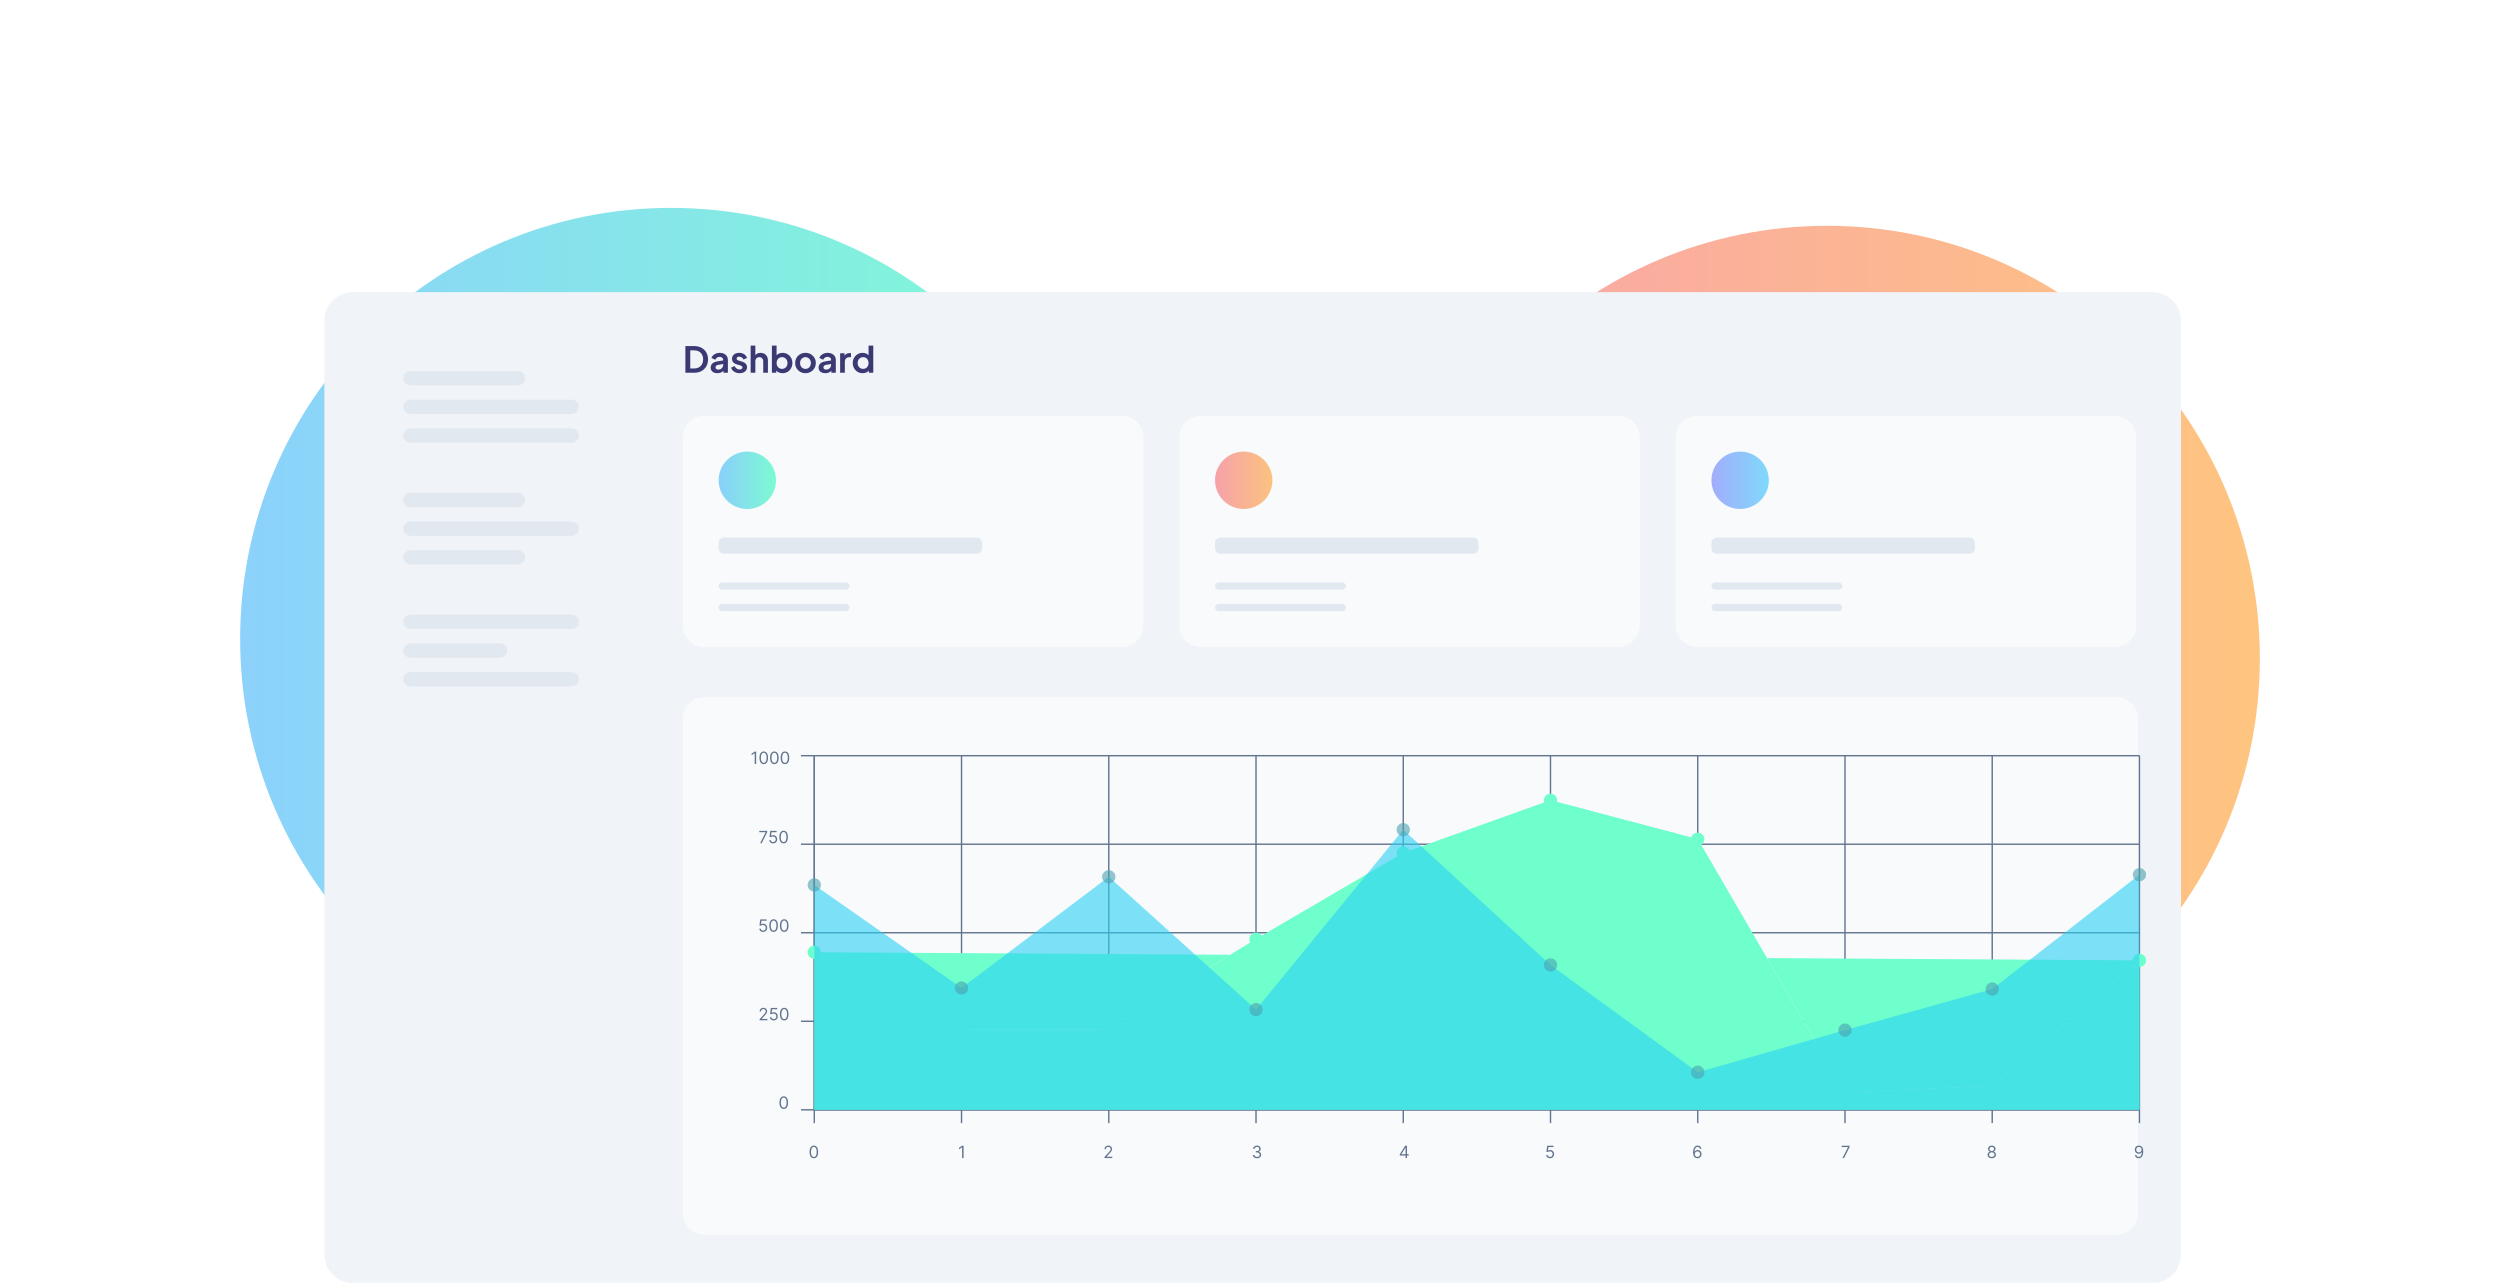 <svg width="1395" height="716" viewBox="0 0 1395 716" fill="none" xmlns="http://www.w3.org/2000/svg">
<g clip-path="url(#clip0_256_2123)">
<mask id="mask0_256_2123" style="mask-type:luminance" maskUnits="userSpaceOnUse" x="0" y="0" width="1395" height="716">
<path d="M1395 0H0V716H1395V0Z" fill="white"/>
</mask>
<g mask="url(#mask0_256_2123)">
<g opacity="0.5" filter="url(#filter0_f_256_2123)">
<path d="M374.5 597C507.324 597 615 489.324 615 356.5C615 223.676 507.324 116 374.5 116C241.676 116 134 223.676 134 356.5C134 489.324 241.676 597 374.5 597Z" fill="url(#paint0_linear_256_2123)"/>
</g>
<g opacity="0.5" filter="url(#filter1_f_256_2123)">
<path d="M1019.5 609C1152.88 609 1261 500.877 1261 367.5C1261 234.123 1152.88 126 1019.5 126C886.123 126 778 234.123 778 367.5C778 500.877 886.123 609 1019.5 609Z" fill="url(#paint1_linear_256_2123)"/>
</g>
<path d="M181 179C181 170.163 188.163 163 197 163H1201C1209.84 163 1217 170.163 1217 179V700C1217 708.837 1209.84 716 1201 716H197C188.163 716 181 708.837 181 700V179Z" fill="#F0F4F8"/>
<path d="M205 199C205 192.373 210.373 187 217 187H345C351.627 187 357 192.373 357 199V680C357 686.627 351.627 692 345 692H217C210.373 692 205 686.627 205 680V199Z" fill="#F0F4F8"/>
<path d="M289 207H229C226.791 207 225 208.791 225 211C225 213.209 226.791 215 229 215H289C291.209 215 293 213.209 293 211C293 208.791 291.209 207 289 207Z" fill="#E2E8F0"/>
<path d="M319 223H229C226.791 223 225 224.791 225 227C225 229.209 226.791 231 229 231H319C321.209 231 323 229.209 323 227C323 224.791 321.209 223 319 223Z" fill="#E2E8F0"/>
<path d="M319 239H229C226.791 239 225 240.791 225 243C225 245.209 226.791 247 229 247H319C321.209 247 323 245.209 323 243C323 240.791 321.209 239 319 239Z" fill="#E2E8F0"/>
<path d="M289 275H229C226.791 275 225 276.791 225 279C225 281.209 226.791 283 229 283H289C291.209 283 293 281.209 293 279C293 276.791 291.209 275 289 275Z" fill="#E2E8F0"/>
<path d="M319 291H229C226.791 291 225 292.791 225 295C225 297.209 226.791 299 229 299H319C321.209 299 323 297.209 323 295C323 292.791 321.209 291 319 291Z" fill="#E2E8F0"/>
<path d="M289 307H229C226.791 307 225 308.791 225 311C225 313.209 226.791 315 229 315H289C291.209 315 293 313.209 293 311C293 308.791 291.209 307 289 307Z" fill="#E2E8F0"/>
<path d="M319 343H229C226.791 343 225 344.791 225 347C225 349.209 226.791 351 229 351H319C321.209 351 323 349.209 323 347C323 344.791 321.209 343 319 343Z" fill="#E2E8F0"/>
<path d="M279 359H229C226.791 359 225 360.791 225 363C225 365.209 226.791 367 229 367H279C281.209 367 283 365.209 283 363C283 360.791 281.209 359 279 359Z" fill="#E2E8F0"/>
<path d="M319 375H229C226.791 375 225 376.791 225 379C225 381.209 226.791 383 229 383H319C321.209 383 323 381.209 323 379C323 376.791 321.209 375 319 375Z" fill="#E2E8F0"/>
<path d="M382.439 208V193.1H387.299C388.872 193.1 390.239 193.42 391.399 194.06C392.572 194.687 393.479 195.56 394.119 196.68C394.759 197.787 395.079 199.073 395.079 200.54C395.079 201.993 394.759 203.287 394.119 204.42C393.479 205.54 392.572 206.42 391.399 207.06C390.239 207.687 388.872 208 387.299 208H382.439ZM385.159 205.6H387.359C388.372 205.6 389.246 205.393 389.979 204.98C390.726 204.553 391.306 203.967 391.719 203.22C392.132 202.46 392.339 201.567 392.339 200.54C392.339 199.5 392.132 198.607 391.719 197.86C391.306 197.113 390.726 196.533 389.979 196.12C389.246 195.707 388.372 195.5 387.359 195.5H385.159V205.6ZM400.285 208.24C399.525 208.24 398.865 208.113 398.305 207.86C397.745 207.607 397.311 207.247 397.005 206.78C396.698 206.3 396.545 205.747 396.545 205.12C396.545 204.52 396.678 203.987 396.945 203.52C397.211 203.04 397.625 202.64 398.185 202.32C398.745 202 399.451 201.773 400.305 201.64L403.865 201.06V203.06L400.805 203.58C400.285 203.673 399.898 203.84 399.645 204.08C399.391 204.32 399.265 204.633 399.265 205.02C399.265 205.393 399.405 205.693 399.685 205.92C399.978 206.133 400.338 206.24 400.765 206.24C401.311 206.24 401.791 206.127 402.205 205.9C402.631 205.66 402.958 205.333 403.185 204.92C403.425 204.507 403.545 204.053 403.545 203.56V200.76C403.545 200.293 403.358 199.907 402.985 199.6C402.625 199.28 402.145 199.12 401.545 199.12C400.985 199.12 400.485 199.273 400.045 199.58C399.618 199.873 399.305 200.267 399.105 200.76L396.965 199.72C397.178 199.147 397.511 198.653 397.965 198.24C398.431 197.813 398.978 197.48 399.605 197.24C400.231 197 400.911 196.88 401.645 196.88C402.538 196.88 403.325 197.047 404.005 197.38C404.685 197.7 405.211 198.153 405.585 198.74C405.971 199.313 406.165 199.987 406.165 200.76V208H403.685V206.14L404.245 206.1C403.965 206.567 403.631 206.96 403.245 207.28C402.858 207.587 402.418 207.827 401.925 208C401.431 208.16 400.885 208.24 400.285 208.24ZM412.726 208.24C411.566 208.24 410.553 207.967 409.686 207.42C408.833 206.86 408.246 206.107 407.926 205.16L409.886 204.22C410.166 204.833 410.553 205.313 411.046 205.66C411.553 206.007 412.113 206.18 412.726 206.18C413.206 206.18 413.586 206.073 413.866 205.86C414.146 205.647 414.286 205.367 414.286 205.02C414.286 204.807 414.226 204.633 414.106 204.5C414 204.353 413.846 204.233 413.646 204.14C413.46 204.033 413.253 203.947 413.026 203.88L411.246 203.38C410.326 203.113 409.626 202.707 409.146 202.16C408.68 201.613 408.446 200.967 408.446 200.22C408.446 199.553 408.613 198.973 408.946 198.48C409.293 197.973 409.766 197.58 410.366 197.3C410.98 197.02 411.68 196.88 412.466 196.88C413.493 196.88 414.4 197.127 415.186 197.62C415.973 198.113 416.533 198.807 416.866 199.7L414.866 200.64C414.68 200.147 414.366 199.753 413.926 199.46C413.486 199.167 412.993 199.02 412.446 199.02C412.006 199.02 411.66 199.12 411.406 199.32C411.153 199.52 411.026 199.78 411.026 200.1C411.026 200.3 411.08 200.473 411.186 200.62C411.293 200.767 411.44 200.887 411.626 200.98C411.826 201.073 412.053 201.16 412.306 201.24L414.046 201.76C414.94 202.027 415.626 202.427 416.106 202.96C416.6 203.493 416.846 204.147 416.846 204.92C416.846 205.573 416.673 206.153 416.326 206.66C415.98 207.153 415.5 207.54 414.886 207.82C414.273 208.1 413.553 208.24 412.726 208.24ZM418.86 208V192.86H421.48V199.26L421.12 198.88C421.373 198.227 421.786 197.733 422.36 197.4C422.946 197.053 423.626 196.88 424.4 196.88C425.2 196.88 425.906 197.053 426.52 197.4C427.146 197.747 427.633 198.233 427.98 198.86C428.326 199.473 428.5 200.187 428.5 201V208H425.88V201.62C425.88 201.14 425.786 200.727 425.6 200.38C425.413 200.033 425.153 199.767 424.82 199.58C424.5 199.38 424.12 199.28 423.68 199.28C423.253 199.28 422.873 199.38 422.54 199.58C422.206 199.767 421.946 200.033 421.76 200.38C421.573 200.727 421.48 201.14 421.48 201.62V208H418.86ZM436.655 208.24C435.868 208.24 435.142 208.087 434.475 207.78C433.822 207.46 433.302 207.007 432.915 206.42L433.175 205.9V208H430.715V192.86H433.335V199.28L432.935 198.74C433.308 198.153 433.815 197.7 434.455 197.38C435.095 197.047 435.835 196.88 436.675 196.88C437.702 196.88 438.628 197.133 439.455 197.64C440.282 198.147 440.935 198.827 441.415 199.68C441.908 200.533 442.155 201.493 442.155 202.56C442.155 203.613 441.915 204.573 441.435 205.44C440.955 206.307 440.302 206.993 439.475 207.5C438.648 207.993 437.708 208.24 436.655 208.24ZM436.355 205.84C436.955 205.84 437.488 205.7 437.955 205.42C438.422 205.14 438.782 204.753 439.035 204.26C439.302 203.767 439.435 203.2 439.435 202.56C439.435 201.92 439.302 201.36 439.035 200.88C438.782 200.387 438.422 200 437.955 199.72C437.488 199.427 436.955 199.28 436.355 199.28C435.782 199.28 435.262 199.42 434.795 199.7C434.342 199.98 433.982 200.373 433.715 200.88C433.462 201.373 433.335 201.933 433.335 202.56C433.335 203.2 433.462 203.767 433.715 204.26C433.982 204.753 434.342 205.14 434.795 205.42C435.262 205.7 435.782 205.84 436.355 205.84ZM449.473 208.24C448.406 208.24 447.433 207.993 446.553 207.5C445.686 207.007 444.993 206.333 444.473 205.48C443.966 204.627 443.713 203.653 443.713 202.56C443.713 201.467 443.966 200.493 444.473 199.64C444.993 198.787 445.686 198.113 446.553 197.62C447.419 197.127 448.393 196.88 449.473 196.88C450.539 196.88 451.506 197.127 452.373 197.62C453.239 198.113 453.926 198.787 454.433 199.64C454.953 200.48 455.213 201.453 455.213 202.56C455.213 203.653 454.953 204.627 454.433 205.48C453.913 206.333 453.219 207.007 452.353 207.5C451.486 207.993 450.526 208.24 449.473 208.24ZM449.473 205.84C450.059 205.84 450.573 205.7 451.013 205.42C451.466 205.14 451.819 204.753 452.073 204.26C452.339 203.753 452.473 203.187 452.473 202.56C452.473 201.92 452.339 201.36 452.073 200.88C451.819 200.387 451.466 200 451.013 199.72C450.573 199.427 450.059 199.28 449.473 199.28C448.873 199.28 448.346 199.427 447.893 199.72C447.439 200 447.079 200.387 446.813 200.88C446.559 201.36 446.433 201.92 446.433 202.56C446.433 203.187 446.559 203.753 446.813 204.26C447.079 204.753 447.439 205.14 447.893 205.42C448.346 205.7 448.873 205.84 449.473 205.84ZM460.499 208.24C459.739 208.24 459.079 208.113 458.519 207.86C457.959 207.607 457.526 207.247 457.219 206.78C456.913 206.3 456.759 205.747 456.759 205.12C456.759 204.52 456.893 203.987 457.159 203.52C457.426 203.04 457.839 202.64 458.399 202.32C458.959 202 459.666 201.773 460.519 201.64L464.079 201.06V203.06L461.019 203.58C460.499 203.673 460.113 203.84 459.859 204.08C459.606 204.32 459.479 204.633 459.479 205.02C459.479 205.393 459.619 205.693 459.899 205.92C460.193 206.133 460.553 206.24 460.979 206.24C461.526 206.24 462.006 206.127 462.419 205.9C462.846 205.66 463.173 205.333 463.399 204.92C463.639 204.507 463.759 204.053 463.759 203.56V200.76C463.759 200.293 463.573 199.907 463.199 199.6C462.839 199.28 462.359 199.12 461.759 199.12C461.199 199.12 460.699 199.273 460.259 199.58C459.833 199.873 459.519 200.267 459.319 200.76L457.179 199.72C457.393 199.147 457.726 198.653 458.179 198.24C458.646 197.813 459.193 197.48 459.819 197.24C460.446 197 461.126 196.88 461.859 196.88C462.753 196.88 463.539 197.047 464.219 197.38C464.899 197.7 465.426 198.153 465.799 198.74C466.186 199.313 466.379 199.987 466.379 200.76V208H463.899V206.14L464.459 206.1C464.179 206.567 463.846 206.96 463.459 207.28C463.073 207.587 462.633 207.827 462.139 208C461.646 208.16 461.099 208.24 460.499 208.24ZM468.801 208V197.12H471.261V199.54L471.061 199.18C471.314 198.367 471.708 197.8 472.241 197.48C472.788 197.16 473.441 197 474.201 197H474.841V199.32H473.901C473.154 199.32 472.554 199.553 472.101 200.02C471.648 200.473 471.421 201.113 471.421 201.94V208H468.801ZM481.342 208.24C480.288 208.24 479.348 207.993 478.522 207.5C477.695 206.993 477.042 206.307 476.562 205.44C476.082 204.573 475.842 203.613 475.842 202.56C475.842 201.493 476.082 200.533 476.562 199.68C477.042 198.827 477.695 198.147 478.522 197.64C479.362 197.133 480.295 196.88 481.322 196.88C482.148 196.88 482.882 197.047 483.522 197.38C484.175 197.7 484.688 198.153 485.061 198.74L484.662 199.28V192.86H487.282V208H484.802V205.9L485.082 206.42C484.708 207.007 484.188 207.46 483.522 207.78C482.855 208.087 482.128 208.24 481.342 208.24ZM481.622 205.84C482.222 205.84 482.748 205.7 483.202 205.42C483.655 205.14 484.008 204.753 484.262 204.26C484.528 203.767 484.662 203.2 484.662 202.56C484.662 201.933 484.528 201.373 484.262 200.88C484.008 200.373 483.655 199.98 483.202 199.7C482.748 199.42 482.222 199.28 481.622 199.28C481.035 199.28 480.508 199.427 480.042 199.72C479.575 200 479.208 200.387 478.942 200.88C478.688 201.36 478.562 201.92 478.562 202.56C478.562 203.2 478.688 203.767 478.942 204.26C479.208 204.753 479.575 205.14 480.042 205.42C480.508 205.7 481.035 205.84 481.622 205.84Z" fill="#3A3973"/>
<path d="M381 244C381 237.373 386.373 232 393 232H626C632.627 232 638 237.373 638 244V349C638 355.627 632.627 361 626 361H393C386.373 361 381 355.627 381 349V244Z" fill="#F8FAFC"/>
<g opacity="0.5" filter="url(#filter2_f_256_2123)">
<path d="M417 284C425.837 284 433 276.837 433 268C433 259.163 425.837 252 417 252C408.163 252 401 259.163 401 268C401 276.837 408.163 284 417 284Z" fill="url(#paint2_linear_256_2123)"/>
</g>
<path d="M545 300H404C402.343 300 401 301.343 401 303V306C401 307.657 402.343 309 404 309H545C546.657 309 548 307.657 548 306V303C548 301.343 546.657 300 545 300Z" fill="#E2E8F0"/>
<path d="M472 325H403C401.895 325 401 325.895 401 327C401 328.105 401.895 329 403 329H472C473.105 329 474 328.105 474 327C474 325.895 473.105 325 472 325Z" fill="#E2E8F0"/>
<path d="M472 337H403C401.895 337 401 337.895 401 339C401 340.105 401.895 341 403 341H472C473.105 341 474 340.105 474 339C474 337.895 473.105 337 472 337Z" fill="#E2E8F0"/>
<path d="M658 244C658 237.373 663.373 232 670 232H903C909.627 232 915 237.373 915 244V349C915 355.627 909.627 361 903 361H670C663.373 361 658 355.627 658 349V244Z" fill="#F8FAFC"/>
<g opacity="0.5" filter="url(#filter3_f_256_2123)">
<path d="M694 284C702.837 284 710 276.837 710 268C710 259.163 702.837 252 694 252C685.163 252 678 259.163 678 268C678 276.837 685.163 284 694 284Z" fill="url(#paint3_linear_256_2123)"/>
</g>
<path d="M822 300H681C679.343 300 678 301.343 678 303V306C678 307.657 679.343 309 681 309H822C823.657 309 825 307.657 825 306V303C825 301.343 823.657 300 822 300Z" fill="#E2E8F0"/>
<path d="M749 325H680C678.895 325 678 325.895 678 327C678 328.105 678.895 329 680 329H749C750.105 329 751 328.105 751 327C751 325.895 750.105 325 749 325Z" fill="#E2E8F0"/>
<path d="M749 337H680C678.895 337 678 337.895 678 339C678 340.105 678.895 341 680 341H749C750.105 341 751 340.105 751 339C751 337.895 750.105 337 749 337Z" fill="#E2E8F0"/>
<path d="M935 244C935 237.373 940.373 232 947 232H1180C1186.63 232 1192 237.373 1192 244V349C1192 355.627 1186.63 361 1180 361H947C940.373 361 935 355.627 935 349V244Z" fill="#F8FAFC"/>
<g opacity="0.5" filter="url(#filter4_f_256_2123)">
<path d="M971 284C979.837 284 987 276.837 987 268C987 259.163 979.837 252 971 252C962.163 252 955 259.163 955 268C955 276.837 962.163 284 971 284Z" fill="url(#paint4_linear_256_2123)"/>
</g>
<path d="M1099 300H958C956.343 300 955 301.343 955 303V306C955 307.657 956.343 309 958 309H1099C1100.66 309 1102 307.657 1102 306V303C1102 301.343 1100.66 300 1099 300Z" fill="#E2E8F0"/>
<path d="M1026 325H957C955.895 325 955 325.895 955 327C955 328.105 955.895 329 957 329H1026C1027.1 329 1028 328.105 1028 327C1028 325.895 1027.1 325 1026 325Z" fill="#E2E8F0"/>
<path d="M1026 337H957C955.895 337 955 337.895 955 339C955 340.105 955.895 341 957 341H1026C1027.1 341 1028 340.105 1028 339C1028 337.895 1027.1 337 1026 337Z" fill="#E2E8F0"/>
<path d="M1181 389H393C386.373 389 381 394.373 381 401V677C381 683.627 386.373 689 393 689H1181C1187.63 689 1193 683.627 1193 677V401C1193 394.373 1187.63 389 1181 389Z" fill="#F8FAFC"/>
<path d="M454.375 619.275H1193.82" stroke="#62748E" stroke-width="0.789"/>
<path d="M454.375 626.685V619.275" stroke="#62748E" stroke-width="0.789"/>
<path d="M454.13 646.302C453.623 646.302 453.192 646.163 452.835 645.888C452.479 645.61 452.207 645.208 452.019 644.682C451.83 644.153 451.736 643.513 451.736 642.764C451.736 642.02 451.83 641.385 452.019 640.858C452.209 640.329 452.482 639.926 452.839 639.648C453.197 639.368 453.628 639.229 454.13 639.229C454.632 639.229 455.061 639.368 455.417 639.648C455.776 639.926 456.049 640.329 456.238 640.858C456.428 641.385 456.523 642.02 456.523 642.764C456.523 643.513 456.429 644.153 456.241 644.682C456.053 645.208 455.78 645.61 455.424 645.888C455.068 646.163 454.636 646.302 454.13 646.302ZM454.13 645.562C454.632 645.562 455.022 645.32 455.3 644.836C455.578 644.352 455.717 643.661 455.717 642.764C455.717 642.168 455.653 641.661 455.525 641.242C455.399 640.822 455.218 640.504 454.98 640.284C454.745 640.065 454.462 639.954 454.13 639.954C453.632 639.954 453.243 640.199 452.963 640.69C452.683 641.179 452.543 641.87 452.543 642.764C452.543 643.361 452.606 643.867 452.731 644.284C452.857 644.701 453.037 645.018 453.273 645.235C453.51 645.453 453.796 645.562 454.13 645.562Z" fill="#62748E"/>
<path d="M536.535 626.685V619.275" stroke="#62748E" stroke-width="0.789"/>
<path d="M537.677 639.322V646.207H536.843V640.196H536.802L535.121 641.312V640.465L536.843 639.322H537.677Z" fill="#62748E"/>
<path d="M618.695 626.685V619.275" stroke="#62748E" stroke-width="0.789"/>
<path d="M616.299 646.207V645.602L618.571 643.115C618.838 642.824 619.058 642.569 619.23 642.354C619.403 642.137 619.531 641.933 619.614 641.742C619.699 641.55 619.741 641.349 619.741 641.138C619.741 640.896 619.683 640.686 619.567 640.509C619.452 640.332 619.295 640.196 619.096 640.099C618.896 640.003 618.672 639.954 618.424 639.954C618.159 639.954 617.928 640.01 617.731 640.12C617.536 640.227 617.385 640.378 617.277 640.573C617.172 640.768 617.119 640.996 617.119 641.258H616.326C616.326 640.855 616.419 640.501 616.605 640.196C616.791 639.891 617.044 639.654 617.365 639.483C617.687 639.313 618.049 639.229 618.45 639.229C618.854 639.229 619.211 639.313 619.523 639.483C619.834 639.654 620.079 639.883 620.256 640.172C620.433 640.462 620.521 640.784 620.521 641.138C620.521 641.392 620.475 641.638 620.384 641.88C620.294 642.12 620.137 642.389 619.913 642.685C619.691 642.978 619.383 643.336 618.988 643.76L617.442 645.414V645.467H620.642V646.207H616.299Z" fill="#62748E"/>
<path d="M700.855 626.685V619.275" stroke="#62748E" stroke-width="0.789"/>
<path d="M701.42 646.302C700.976 646.302 700.581 646.225 700.233 646.073C699.888 645.92 699.614 645.708 699.41 645.438C699.208 645.164 699.098 644.848 699.08 644.487H699.927C699.945 644.709 700.022 644.899 700.156 645.061C700.291 645.22 700.466 645.343 700.684 645.43C700.901 645.518 701.142 645.562 701.407 645.562C701.703 645.562 701.965 645.51 702.193 645.407C702.422 645.304 702.601 645.16 702.731 644.977C702.861 644.793 702.926 644.581 702.926 644.339C702.926 644.086 702.864 643.862 702.738 643.669C702.612 643.474 702.429 643.321 702.187 643.212C701.945 643.102 701.649 643.047 701.299 643.047H700.748V642.307H701.299C701.573 642.307 701.812 642.258 702.019 642.159C702.227 642.061 702.389 641.922 702.506 641.742C702.625 641.563 702.684 641.352 702.684 641.11C702.684 640.877 702.633 640.675 702.53 640.503C702.426 640.33 702.281 640.196 702.093 640.099C701.906 640.003 701.687 639.954 701.434 639.954C701.196 639.954 700.972 639.999 700.761 640.086C700.553 640.171 700.382 640.295 700.25 640.458C700.118 640.62 700.046 640.816 700.035 641.044H699.228C699.242 640.683 699.35 640.366 699.554 640.095C699.758 639.822 700.025 639.609 700.354 639.456C700.686 639.304 701.05 639.229 701.447 639.229C701.873 639.229 702.238 639.314 702.543 639.487C702.848 639.657 703.082 639.882 703.246 640.162C703.409 640.443 703.491 640.745 703.491 641.07C703.491 641.458 703.389 641.789 703.185 642.062C702.983 642.336 702.709 642.525 702.361 642.63V642.685C702.796 642.756 703.136 642.94 703.38 643.238C703.624 643.534 703.747 643.902 703.747 644.339C703.747 644.713 703.645 645.048 703.441 645.346C703.239 645.642 702.963 645.876 702.614 646.047C702.264 646.217 701.866 646.302 701.42 646.302Z" fill="#62748E"/>
<path d="M783.018 626.685V619.275" stroke="#62748E" stroke-width="0.789"/>
<path d="M781.07 644.795V644.109L784.096 639.322H784.594V640.384H784.257L781.971 644.002V644.055H786.046V644.795H781.07ZM784.311 646.207V644.587V644.267V639.322H785.105V646.207H784.311Z" fill="#62748E"/>
<path d="M865.178 626.685V619.275" stroke="#62748E" stroke-width="0.789"/>
<path d="M864.917 646.301C864.523 646.301 864.167 646.223 863.851 646.066C863.535 645.909 863.282 645.694 863.092 645.42C862.901 645.147 862.797 644.835 862.779 644.486H863.586C863.617 644.797 863.758 645.055 864.009 645.259C864.263 645.461 864.565 645.562 864.917 645.562C865.199 645.562 865.45 645.495 865.67 645.363C865.892 645.231 866.066 645.049 866.191 644.819C866.319 644.585 866.383 644.322 866.383 644.029C866.383 643.728 866.317 643.46 866.184 643.225C866.054 642.987 865.875 642.8 865.647 642.664C865.418 642.527 865.157 642.457 864.863 642.455C864.653 642.453 864.436 642.485 864.214 642.553C863.992 642.618 863.81 642.702 863.666 642.805L862.886 642.711L863.303 639.322H866.88V640.062H864.003L863.761 642.092H863.801C863.942 641.98 864.119 641.887 864.332 641.813C864.545 641.739 864.767 641.702 864.998 641.702C865.419 641.702 865.794 641.803 866.124 642.005C866.456 642.204 866.716 642.478 866.904 642.825C867.094 643.172 867.19 643.569 867.19 644.015C867.19 644.454 867.091 644.847 866.894 645.192C866.699 645.535 866.43 645.806 866.087 646.005C865.744 646.203 865.354 646.301 864.917 646.301Z" fill="#62748E"/>
<path d="M947.338 626.685V619.275" stroke="#62748E" stroke-width="0.789"/>
<path d="M947.138 646.302C946.855 646.298 946.573 646.244 946.29 646.141C946.008 646.038 945.75 645.864 945.517 645.62C945.284 645.373 945.097 645.039 944.956 644.62C944.815 644.199 944.744 643.671 944.744 643.034C944.744 642.425 944.801 641.885 944.915 641.414C945.03 640.941 945.196 640.542 945.413 640.22C945.63 639.895 945.893 639.648 946.2 639.48C946.509 639.312 946.858 639.229 947.245 639.229C947.631 639.229 947.974 639.306 948.274 639.461C948.577 639.613 948.823 639.826 949.014 640.099C949.204 640.373 949.327 640.688 949.383 641.044H948.563C948.487 640.735 948.339 640.477 948.119 640.273C947.9 640.069 947.608 639.967 947.245 639.967C946.712 639.967 946.292 640.2 945.985 640.664C945.68 641.128 945.526 641.778 945.524 642.617H945.578C945.703 642.426 945.852 642.265 946.025 642.13C946.2 641.993 946.392 641.887 946.603 641.813C946.814 641.739 947.037 641.703 947.272 641.703C947.667 641.703 948.027 641.801 948.355 641.998C948.682 642.193 948.944 642.463 949.141 642.808C949.339 643.151 949.437 643.544 949.437 643.988C949.437 644.414 949.342 644.805 949.151 645.159C948.961 645.511 948.693 645.791 948.348 646C948.005 646.206 947.602 646.307 947.138 646.302ZM947.138 645.562C947.42 645.562 947.673 645.491 947.897 645.35C948.124 645.209 948.302 645.019 948.432 644.782C948.564 644.544 948.63 644.28 948.63 643.988C948.63 643.704 948.566 643.445 948.439 643.212C948.313 642.976 948.14 642.79 947.918 642.651C947.698 642.512 947.447 642.443 947.165 642.443C946.952 642.443 946.753 642.484 946.57 642.569C946.386 642.652 946.224 642.767 946.085 642.912C945.949 643.058 945.841 643.226 945.763 643.414C945.684 643.6 945.645 643.796 945.645 644.003C945.645 644.276 945.709 644.531 945.837 644.768C945.967 645.006 946.144 645.198 946.368 645.344C946.594 645.49 946.851 645.562 947.138 645.562Z" fill="#62748E"/>
<path d="M1029.5 626.685V619.275" stroke="#62748E" stroke-width="0.789"/>
<path d="M1028.1 646.207L1031.18 640.115V640.062H1027.63V639.322H1032.04V640.102L1028.97 646.207H1028.1Z" fill="#62748E"/>
<path d="M1111.66 626.685V619.275" stroke="#62748E" stroke-width="0.789"/>
<path d="M1111.42 646.302C1110.95 646.302 1110.55 646.22 1110.19 646.057C1109.84 645.891 1109.57 645.662 1109.37 645.373C1109.17 645.082 1109.07 644.75 1109.08 644.378C1109.07 644.087 1109.13 643.818 1109.25 643.571C1109.36 643.323 1109.52 643.115 1109.72 642.949C1109.93 642.781 1110.16 642.675 1110.41 642.63V642.591C1110.08 642.505 1109.82 642.32 1109.62 642.035C1109.43 641.748 1109.33 641.422 1109.33 641.057C1109.33 640.707 1109.42 640.395 1109.6 640.12C1109.78 639.844 1110.02 639.626 1110.34 639.466C1110.65 639.307 1111.01 639.229 1111.42 639.229C1111.81 639.229 1112.17 639.307 1112.48 639.466C1112.8 639.626 1113.04 639.844 1113.22 640.12C1113.41 640.395 1113.5 640.707 1113.5 641.057C1113.5 641.422 1113.4 641.748 1113.2 642.035C1113.01 642.32 1112.75 642.505 1112.42 642.591V642.63C1112.67 642.675 1112.9 642.781 1113.1 642.949C1113.3 643.115 1113.45 643.323 1113.57 643.571C1113.69 643.818 1113.75 644.087 1113.76 644.378C1113.75 644.75 1113.65 645.082 1113.45 645.373C1113.26 645.662 1112.98 645.891 1112.63 646.057C1112.28 646.22 1111.87 646.302 1111.42 646.302ZM1111.42 645.562C1111.73 645.562 1112 645.511 1112.22 645.41C1112.45 645.309 1112.62 645.167 1112.75 644.983C1112.87 644.8 1112.93 644.585 1112.93 644.339C1112.93 644.079 1112.87 643.848 1112.73 643.649C1112.6 643.449 1112.42 643.292 1112.19 643.178C1111.97 643.064 1111.71 643.008 1111.42 643.008C1111.12 643.008 1110.86 643.064 1110.63 643.178C1110.4 643.292 1110.22 643.449 1110.09 643.649C1109.96 643.848 1109.89 644.079 1109.9 644.339C1109.89 644.585 1109.95 644.8 1110.07 644.983C1110.2 645.167 1110.37 645.309 1110.6 645.41C1110.83 645.511 1111.1 645.562 1111.42 645.562ZM1111.42 642.294C1111.66 642.294 1111.88 642.244 1112.07 642.146C1112.26 642.047 1112.41 641.909 1112.52 641.732C1112.63 641.555 1112.69 641.348 1112.69 641.11C1112.69 640.877 1112.64 640.675 1112.53 640.503C1112.42 640.328 1112.27 640.194 1112.08 640.099C1111.89 640.003 1111.67 639.954 1111.42 639.954C1111.16 639.954 1110.93 640.003 1110.74 640.099C1110.55 640.194 1110.4 640.328 1110.29 640.503C1110.19 640.675 1110.14 640.877 1110.14 641.11C1110.14 641.348 1110.19 641.555 1110.3 641.732C1110.41 641.909 1110.56 642.047 1110.75 642.146C1110.94 642.244 1111.16 642.294 1111.42 642.294Z" fill="#62748E"/>
<path d="M1193.82 626.685V619.275" stroke="#62748E" stroke-width="0.789"/>
<path d="M1193.52 639.228C1193.81 639.23 1194.09 639.284 1194.37 639.389C1194.65 639.494 1194.91 639.669 1195.15 639.914C1195.38 640.156 1195.57 640.486 1195.71 640.905C1195.85 641.324 1195.92 641.85 1195.92 642.482C1195.92 643.094 1195.86 643.637 1195.74 644.113C1195.63 644.585 1195.46 644.984 1195.25 645.309C1195.03 645.634 1194.77 645.881 1194.46 646.049C1194.15 646.217 1193.81 646.301 1193.42 646.301C1193.03 646.301 1192.69 646.225 1192.39 646.073C1192.08 645.918 1191.84 645.704 1191.65 645.43C1191.46 645.155 1191.33 644.835 1191.28 644.472H1192.1C1192.17 644.788 1192.32 645.049 1192.54 645.256C1192.76 645.46 1193.05 645.562 1193.42 645.562C1193.95 645.562 1194.37 645.33 1194.67 644.866C1194.98 644.402 1195.14 643.746 1195.14 642.899H1195.08C1194.96 643.087 1194.81 643.25 1194.64 643.386C1194.47 643.523 1194.27 643.628 1194.06 643.702C1193.85 643.776 1193.63 643.813 1193.39 643.813C1193 643.813 1192.63 643.716 1192.3 643.521C1191.98 643.324 1191.72 643.054 1191.52 642.711C1191.32 642.366 1191.23 641.971 1191.23 641.527C1191.23 641.106 1191.32 640.72 1191.51 640.371C1191.7 640.019 1191.97 639.739 1192.31 639.53C1192.65 639.322 1193.06 639.221 1193.52 639.228ZM1193.52 639.967C1193.24 639.967 1192.99 640.038 1192.76 640.179C1192.54 640.318 1192.36 640.506 1192.23 640.744C1192.1 640.979 1192.03 641.24 1192.03 641.527C1192.03 641.814 1192.1 642.075 1192.22 642.311C1192.35 642.544 1192.52 642.73 1192.74 642.869C1192.96 643.005 1193.22 643.074 1193.5 643.074C1193.71 643.074 1193.91 643.032 1194.09 642.949C1194.28 642.864 1194.44 642.749 1194.57 642.603C1194.71 642.455 1194.82 642.288 1194.9 642.102C1194.98 641.914 1195.02 641.718 1195.02 641.514C1195.02 641.245 1194.95 640.993 1194.82 640.757C1194.69 640.522 1194.52 640.332 1194.29 640.186C1194.07 640.04 1193.81 639.967 1193.52 639.967Z" fill="#62748E"/>
<path d="M454.373 421.675V619.275" stroke="#62748E" stroke-width="0.789"/>
<path d="M446.953 619.275H454.372" stroke="#62748E" stroke-width="0.789"/>
<path d="M437.326 618.81C436.819 618.81 436.388 618.672 436.031 618.396C435.675 618.119 435.403 617.716 435.214 617.19C435.026 616.661 434.932 616.022 434.932 615.273C434.932 614.529 435.026 613.894 435.214 613.367C435.405 612.838 435.678 612.435 436.035 612.157C436.393 611.877 436.824 611.737 437.326 611.737C437.828 611.737 438.257 611.877 438.613 612.157C438.972 612.435 439.245 612.838 439.433 613.367C439.624 613.894 439.719 614.529 439.719 615.273C439.719 616.022 439.625 616.661 439.437 617.19C439.249 617.716 438.976 618.119 438.62 618.396C438.264 618.672 437.832 618.81 437.326 618.81ZM437.326 618.07C437.828 618.07 438.218 617.828 438.496 617.344C438.773 616.86 438.912 616.17 438.912 615.273C438.912 614.677 438.849 614.169 438.721 613.75C438.595 613.331 438.414 613.012 438.176 612.792C437.941 612.573 437.657 612.463 437.326 612.463C436.828 612.463 436.439 612.708 436.159 613.199C435.879 613.688 435.739 614.379 435.739 615.273C435.739 615.869 435.802 616.376 435.927 616.793C436.053 617.21 436.233 617.527 436.468 617.744C436.706 617.962 436.992 618.07 437.326 618.07Z" fill="#62748E"/>
<path d="M446.955 569.875H454.374" stroke="#62748E" stroke-width="0.789"/>
<path d="M423.85 569.316V568.711L426.122 566.223C426.389 565.932 426.609 565.678 426.781 565.463C426.954 565.246 427.082 565.042 427.164 564.851C427.25 564.659 427.292 564.457 427.292 564.246C427.292 564.004 427.234 563.795 427.117 563.618C427.003 563.44 426.846 563.304 426.647 563.207C426.447 563.111 426.223 563.063 425.974 563.063C425.71 563.063 425.479 563.118 425.282 563.228C425.087 563.335 424.936 563.486 424.828 563.681C424.723 563.876 424.67 564.105 424.67 564.367H423.877C423.877 563.964 423.97 563.61 424.156 563.305C424.342 563 424.595 562.762 424.915 562.592C425.238 562.422 425.6 562.337 426.001 562.337C426.405 562.337 426.762 562.422 427.074 562.592C427.385 562.762 427.629 562.992 427.807 563.281C427.984 563.57 428.072 563.892 428.072 564.246C428.072 564.499 428.026 564.747 427.934 564.989C427.845 565.229 427.688 565.497 427.464 565.793C427.242 566.086 426.934 566.445 426.539 566.868L424.993 568.523V568.576H428.193V569.316H423.85ZM431.733 569.41C431.339 569.41 430.984 569.332 430.668 569.175C430.351 569.018 430.098 568.803 429.908 568.529C429.717 568.256 429.613 567.944 429.595 567.595H430.402C430.433 567.906 430.575 568.164 430.826 568.368C431.079 568.57 431.381 568.67 431.733 568.67C432.016 568.67 432.267 568.604 432.486 568.472C432.708 568.34 432.882 568.158 433.007 567.927C433.135 567.694 433.199 567.431 433.199 567.137C433.199 566.837 433.133 566.569 433.001 566.334C432.871 566.096 432.691 565.909 432.463 565.772C432.234 565.636 431.973 565.566 431.679 565.564C431.469 565.562 431.252 565.594 431.031 565.662C430.809 565.727 430.626 565.811 430.483 565.914L429.703 565.82L430.12 562.431H433.697V563.17H430.819L430.577 565.201H430.617C430.758 565.089 430.935 564.996 431.148 564.922C431.361 564.848 431.583 564.811 431.814 564.811C432.235 564.811 432.611 564.912 432.94 565.114C433.272 565.313 433.532 565.586 433.72 565.934C433.911 566.281 434.006 566.678 434.006 567.124C434.006 567.563 433.907 567.955 433.71 568.301C433.515 568.644 433.246 568.915 432.903 569.114C432.56 569.311 432.17 569.41 431.733 569.41ZM437.587 569.41C437.081 569.41 436.649 569.272 436.293 568.997C435.936 568.719 435.664 568.316 435.476 567.79C435.288 567.261 435.193 566.622 435.193 565.873C435.193 565.129 435.288 564.494 435.476 563.967C435.666 563.438 435.94 563.035 436.296 562.757C436.655 562.477 437.085 562.337 437.587 562.337C438.089 562.337 438.518 562.477 438.875 562.757C439.233 563.035 439.507 563.438 439.695 563.967C439.886 564.494 439.981 565.129 439.981 565.873C439.981 566.622 439.887 567.261 439.698 567.79C439.51 568.316 439.238 568.719 438.881 568.997C438.525 569.272 438.094 569.41 437.587 569.41ZM437.587 568.67C438.089 568.67 438.479 568.428 438.757 567.944C439.035 567.46 439.174 566.77 439.174 565.873C439.174 565.277 439.11 564.77 438.982 564.35C438.857 563.931 438.675 563.612 438.438 563.392C438.202 563.173 437.919 563.063 437.587 563.063C437.09 563.063 436.701 563.308 436.421 563.799C436.14 564.288 436 564.979 436 565.873C436 566.47 436.063 566.976 436.189 567.393C436.314 567.81 436.495 568.127 436.73 568.344C436.967 568.562 437.253 568.67 437.587 568.67Z" fill="#62748E"/>
<path d="M446.955 520.475H454.374" stroke="#62748E" stroke-width="0.789"/>
<path d="M425.816 520.01C425.422 520.01 425.067 519.933 424.751 519.776C424.435 519.619 424.181 519.404 423.991 519.13C423.8 518.857 423.696 518.544 423.678 518.195H424.485C424.516 518.506 424.658 518.765 424.909 518.969C425.162 519.171 425.464 519.271 425.816 519.271C426.099 519.271 426.35 519.205 426.569 519.073C426.791 518.941 426.965 518.759 427.09 518.529C427.218 518.295 427.282 518.031 427.282 517.738C427.282 517.437 427.216 517.17 427.084 516.935C426.954 516.697 426.774 516.509 426.546 516.373C426.317 516.236 426.056 516.166 425.763 516.164C425.552 516.162 425.336 516.195 425.114 516.263C424.892 516.328 424.709 516.411 424.566 516.514L423.786 516.42L424.203 513.031H427.78V513.771H424.902L424.66 515.802H424.7C424.841 515.69 425.018 515.596 425.231 515.522C425.444 515.448 425.666 515.411 425.897 515.411C426.318 515.411 426.694 515.512 427.023 515.714C427.355 515.913 427.615 516.187 427.803 516.534C427.994 516.881 428.089 517.278 428.089 517.724C428.089 518.163 427.99 518.556 427.793 518.901C427.598 519.244 427.329 519.515 426.986 519.714C426.643 519.912 426.253 520.01 425.816 520.01ZM431.67 520.01C431.164 520.01 430.732 519.872 430.376 519.597C430.02 519.319 429.747 518.917 429.559 518.391C429.371 517.862 429.277 517.223 429.277 516.474C429.277 515.73 429.371 515.095 429.559 514.568C429.749 514.039 430.023 513.635 430.379 513.357C430.738 513.077 431.168 512.938 431.67 512.938C432.172 512.938 432.601 513.077 432.958 513.357C433.316 513.635 433.59 514.039 433.778 514.568C433.969 515.095 434.064 515.73 434.064 516.474C434.064 517.223 433.97 517.862 433.781 518.391C433.593 518.917 433.321 519.319 432.965 519.597C432.608 519.872 432.177 520.01 431.67 520.01ZM431.67 519.271C432.172 519.271 432.562 519.028 432.84 518.544C433.118 518.06 433.257 517.371 433.257 516.474C433.257 515.878 433.193 515.37 433.065 514.951C432.94 514.531 432.758 514.212 432.521 513.992C432.285 513.773 432.002 513.664 431.67 513.664C431.173 513.664 430.784 513.908 430.504 514.399C430.223 514.888 430.083 515.58 430.083 516.474C430.083 517.071 430.146 517.576 430.272 517.993C430.397 518.41 430.578 518.727 430.813 518.944C431.05 519.162 431.336 519.271 431.67 519.271ZM437.587 520.01C437.081 520.01 436.649 519.872 436.293 519.597C435.936 519.319 435.664 518.917 435.476 518.391C435.288 517.862 435.193 517.223 435.193 516.474C435.193 515.73 435.288 515.095 435.476 514.568C435.666 514.039 435.94 513.635 436.296 513.357C436.655 513.077 437.085 512.938 437.587 512.938C438.089 512.938 438.518 513.077 438.875 513.357C439.233 513.635 439.507 514.039 439.695 514.568C439.886 515.095 439.981 515.73 439.981 516.474C439.981 517.223 439.887 517.862 439.698 518.391C439.51 518.917 439.238 519.319 438.881 519.597C438.525 519.872 438.094 520.01 437.587 520.01ZM437.587 519.271C438.089 519.271 438.479 519.028 438.757 518.544C439.035 518.06 439.174 517.371 439.174 516.474C439.174 515.878 439.11 515.37 438.982 514.951C438.857 514.531 438.675 514.212 438.438 513.992C438.202 513.773 437.919 513.664 437.587 513.664C437.09 513.664 436.701 513.908 436.421 514.399C436.14 514.888 436 515.58 436 516.474C436 517.071 436.063 517.576 436.189 517.993C436.314 518.41 436.495 518.727 436.73 518.944C436.967 519.162 437.253 519.271 437.587 519.271Z" fill="#62748E"/>
<path d="M446.953 471.075H454.372" stroke="#62748E" stroke-width="0.789"/>
<path d="M424.149 470.516L427.228 464.424V464.371H423.678V463.631H428.089V464.411L425.023 470.516H424.149ZM431.401 470.61C431.007 470.61 430.651 470.532 430.335 470.375C430.019 470.218 429.766 470.003 429.576 469.729C429.385 469.456 429.281 469.144 429.263 468.795H430.07C430.101 469.106 430.242 469.364 430.493 469.568C430.747 469.77 431.049 469.871 431.401 469.871C431.684 469.871 431.935 469.805 432.154 469.672C432.376 469.54 432.55 469.359 432.675 469.128C432.803 468.895 432.867 468.631 432.867 468.338C432.867 468.037 432.801 467.769 432.669 467.534C432.539 467.297 432.359 467.109 432.131 466.973C431.902 466.836 431.641 466.766 431.347 466.764C431.137 466.762 430.92 466.795 430.699 466.862C430.477 466.927 430.294 467.011 430.151 467.114L429.371 467.02L429.787 463.631H433.365V464.371H430.487L430.245 466.401H430.285C430.426 466.289 430.603 466.196 430.816 466.122C431.029 466.048 431.251 466.011 431.482 466.011C431.903 466.011 432.279 466.112 432.608 466.314C432.94 466.513 433.2 466.787 433.388 467.134C433.579 467.481 433.674 467.878 433.674 468.324C433.674 468.763 433.575 469.156 433.378 469.501C433.183 469.844 432.914 470.115 432.571 470.314C432.228 470.512 431.838 470.61 431.401 470.61ZM437.255 470.61C436.749 470.61 436.317 470.472 435.961 470.197C435.604 469.919 435.332 469.517 435.144 468.99C434.956 468.461 434.861 467.822 434.861 467.074C434.861 466.329 434.956 465.694 435.144 465.167C435.334 464.638 435.608 464.235 435.964 463.957C436.323 463.677 436.753 463.537 437.255 463.537C437.757 463.537 438.186 463.677 438.543 463.957C438.901 464.235 439.175 464.638 439.363 465.167C439.553 465.694 439.649 466.329 439.649 467.074C439.649 467.822 439.555 468.461 439.366 468.99C439.178 469.517 438.906 469.919 438.549 470.197C438.193 470.472 437.762 470.61 437.255 470.61ZM437.255 469.871C437.757 469.871 438.147 469.629 438.425 469.144C438.703 468.66 438.842 467.97 438.842 467.074C438.842 466.477 438.778 465.97 438.65 465.551C438.525 465.131 438.343 464.812 438.106 464.592C437.87 464.373 437.587 464.263 437.255 464.263C436.757 464.263 436.369 464.508 436.088 464.999C435.808 465.488 435.668 466.179 435.668 467.074C435.668 467.67 435.731 468.176 435.857 468.593C435.982 469.01 436.162 469.327 436.398 469.545C436.635 469.762 436.921 469.871 437.255 469.871Z" fill="#62748E"/>
<path d="M446.955 421.675H454.374" stroke="#62748E" stroke-width="0.789"/>
<path d="M421.944 419.412V426.297H421.11V420.286H421.07L419.389 421.402V420.555L421.11 419.412H421.944ZM426.17 426.391C425.664 426.391 425.232 426.254 424.876 425.978C424.519 425.7 424.247 425.298 424.059 424.771C423.871 424.242 423.776 423.603 423.776 422.855C423.776 422.111 423.871 421.475 424.059 420.949C424.249 420.42 424.523 420.016 424.879 419.738C425.238 419.458 425.668 419.318 426.17 419.318C426.672 419.318 427.101 419.458 427.458 419.738C427.816 420.016 428.09 420.42 428.278 420.949C428.469 421.475 428.564 422.111 428.564 422.855C428.564 423.603 428.47 424.242 428.281 424.771C428.093 425.298 427.821 425.7 427.464 425.978C427.108 426.254 426.677 426.391 426.17 426.391ZM426.17 425.652C426.672 425.652 427.062 425.41 427.34 424.926C427.618 424.442 427.757 423.751 427.757 422.855C427.757 422.259 427.693 421.751 427.565 421.332C427.44 420.913 427.258 420.593 427.021 420.374C426.785 420.154 426.502 420.044 426.17 420.044C425.673 420.044 425.284 420.29 425.004 420.781C424.723 421.269 424.583 421.961 424.583 422.855C424.583 423.451 424.646 423.957 424.772 424.374C424.897 424.791 425.078 425.108 425.313 425.326C425.55 425.543 425.836 425.652 426.17 425.652ZM432.087 426.391C431.581 426.391 431.149 426.254 430.793 425.978C430.436 425.7 430.164 425.298 429.976 424.771C429.787 424.242 429.693 423.603 429.693 422.855C429.693 422.111 429.787 421.475 429.976 420.949C430.166 420.42 430.44 420.016 430.796 419.738C431.155 419.458 431.585 419.318 432.087 419.318C432.589 419.318 433.018 419.458 433.375 419.738C433.733 420.016 434.007 420.42 434.195 420.949C434.385 421.475 434.481 422.111 434.481 422.855C434.481 423.603 434.387 424.242 434.198 424.771C434.01 425.298 433.738 425.7 433.381 425.978C433.025 426.254 432.594 426.391 432.087 426.391ZM432.087 425.652C432.589 425.652 432.979 425.41 433.257 424.926C433.535 424.442 433.674 423.751 433.674 422.855C433.674 422.259 433.61 421.751 433.482 421.332C433.357 420.913 433.175 420.593 432.938 420.374C432.702 420.154 432.419 420.044 432.087 420.044C431.589 420.044 431.201 420.29 430.92 420.781C430.64 421.269 430.5 421.961 430.5 422.855C430.5 423.451 430.563 423.957 430.688 424.374C430.814 424.791 430.994 425.108 431.23 425.326C431.467 425.543 431.753 425.652 432.087 425.652ZM438.004 426.391C437.497 426.391 437.066 426.254 436.71 425.978C436.353 425.7 436.081 425.298 435.893 424.771C435.704 424.242 435.61 423.603 435.61 422.855C435.61 422.111 435.704 421.475 435.893 420.949C436.083 420.42 436.357 420.016 436.713 419.738C437.072 419.458 437.502 419.318 438.004 419.318C438.506 419.318 438.935 419.458 439.292 419.738C439.65 420.016 439.924 420.42 440.112 420.949C440.302 421.475 440.398 422.111 440.398 422.855C440.398 423.603 440.303 424.242 440.115 424.771C439.927 425.298 439.655 425.7 439.298 425.978C438.942 426.254 438.51 426.391 438.004 426.391ZM438.004 425.652C438.506 425.652 438.896 425.41 439.174 424.926C439.452 424.442 439.591 423.751 439.591 422.855C439.591 422.259 439.527 421.751 439.399 421.332C439.274 420.913 439.092 420.593 438.855 420.374C438.619 420.154 438.336 420.044 438.004 420.044C437.506 420.044 437.118 420.29 436.837 420.781C436.557 421.269 436.417 421.961 436.417 422.855C436.417 423.451 436.48 423.957 436.605 424.374C436.731 424.791 436.911 425.108 437.147 425.326C437.384 425.543 437.67 425.652 438.004 425.652Z" fill="#62748E"/>
<path d="M454.373 619.275H1193.82" stroke="#62748E" stroke-width="0.789"/>
<path d="M454.373 569.875H1193.82" stroke="#62748E" stroke-width="0.789"/>
<path d="M454.373 520.475H1193.82" stroke="#62748E" stroke-width="0.789"/>
<path d="M454.373 471.075H1193.82" stroke="#62748E" stroke-width="0.789"/>
<path d="M454.373 421.675H1193.82" stroke="#62748E" stroke-width="0.789"/>
<path d="M454.373 421.675V619.275" stroke="#62748E" stroke-width="0.789"/>
<path d="M536.533 421.675V619.275" stroke="#62748E" stroke-width="0.789"/>
<path d="M618.693 421.675V619.275" stroke="#62748E" stroke-width="0.789"/>
<path d="M700.855 421.675V619.275" stroke="#62748E" stroke-width="0.789"/>
<path d="M783.016 421.675V619.275" stroke="#62748E" stroke-width="0.789"/>
<path d="M865.176 421.675V619.275" stroke="#62748E" stroke-width="0.789"/>
<path d="M947.338 421.675V619.275" stroke="#62748E" stroke-width="0.789"/>
<path d="M1029.5 421.675V619.275" stroke="#62748E" stroke-width="0.789"/>
<path d="M1111.66 421.675V619.275" stroke="#62748E" stroke-width="0.789"/>
<path d="M1193.82 421.675V619.275" stroke="#62748E" stroke-width="0.789"/>
<path d="M454.375 531.343L536.535 574.617L618.696 574.42L700.856 524.032L783.016 476.015L865.177 446.573L947.337 468.309L1029.5 609.593L1111.66 605.838L1193.82 535.888V619.275H1111.66H1029.5H947.337H865.177H783.016H700.856H618.696H536.535H454.375V531.343Z" fill="#6EFFCC"/>
<path d="M454.375 531.343L536.535 574.618L618.696 574.42L700.856 524.032L783.016 476.015L865.177 446.573L947.337 468.309L1029.5 609.593L1111.66 605.838L1193.82 535.888" fill="#6EFFCC"/>
<path d="M454.374 535.048C456.422 535.048 458.083 533.389 458.083 531.343C458.083 529.297 456.422 527.638 454.374 527.638C452.325 527.638 450.664 529.297 450.664 531.343C450.664 533.389 452.325 535.048 454.374 535.048Z" fill="#6EFFCC"/>
<path d="M536.534 578.323C538.583 578.323 540.243 576.664 540.243 574.618C540.243 572.571 538.583 570.913 536.534 570.913C534.485 570.913 532.824 572.571 532.824 574.618C532.824 576.664 534.485 578.323 536.534 578.323Z" fill="#6EFFCC"/>
<path d="M618.694 578.125C620.743 578.125 622.404 576.466 622.404 574.42C622.404 572.374 620.743 570.715 618.694 570.715C616.645 570.715 614.984 572.374 614.984 574.42C614.984 576.466 616.645 578.125 618.694 578.125Z" fill="#6EFFCC"/>
<path d="M700.857 527.737C702.906 527.737 704.566 526.078 704.566 524.032C704.566 521.986 702.906 520.327 700.857 520.327C698.808 520.327 697.146 521.986 697.146 524.032C697.146 526.078 698.808 527.737 700.857 527.737Z" fill="#6EFFCC"/>
<path d="M783.016 479.72C785.065 479.72 786.726 478.061 786.726 476.015C786.726 473.969 785.065 472.31 783.016 472.31C780.967 472.31 779.307 473.969 779.307 476.015C779.307 478.061 780.967 479.72 783.016 479.72Z" fill="#6EFFCC"/>
<path d="M865.176 450.278C867.225 450.278 868.886 448.619 868.886 446.573C868.886 444.526 867.225 442.868 865.176 442.868C863.128 442.868 861.467 444.526 861.467 446.573C861.467 448.619 863.128 450.278 865.176 450.278Z" fill="#6EFFCC"/>
<path d="M947.337 472.014C949.385 472.014 951.046 470.355 951.046 468.309C951.046 466.262 949.385 464.604 947.337 464.604C945.288 464.604 943.627 466.262 943.627 468.309C943.627 470.355 945.288 472.014 947.337 472.014Z" fill="#6EFFCC"/>
<path d="M1029.5 613.298C1031.55 613.298 1033.21 611.639 1033.21 609.593C1033.21 607.546 1031.55 605.888 1029.5 605.888C1027.45 605.888 1025.79 607.546 1025.79 609.593C1025.79 611.639 1027.45 613.298 1029.5 613.298Z" fill="#6EFFCC"/>
<path d="M1111.66 609.543C1113.71 609.543 1115.37 607.885 1115.37 605.838C1115.37 603.792 1113.71 602.133 1111.66 602.133C1109.61 602.133 1107.95 603.792 1107.95 605.838C1107.95 607.885 1109.61 609.543 1111.66 609.543Z" fill="#6EFFCC"/>
<path d="M1193.82 539.593C1195.87 539.593 1197.53 537.934 1197.53 535.888C1197.53 533.841 1195.87 532.183 1193.82 532.183C1191.77 532.183 1190.11 533.841 1190.11 535.888C1190.11 537.934 1191.77 539.593 1193.82 539.593Z" fill="#6EFFCC"/>
<path d="M454.375 493.799L536.535 551.301L618.696 489.254L700.856 563.354L783.016 462.974L865.177 538.457L947.337 598.33L1029.5 574.815L1111.66 551.894L1193.82 488.069V619.275H1111.66H1029.5H947.337H865.177H783.016H700.856H618.696H536.535H454.375V493.799Z" fill="#2AD0F2" fill-opacity="0.6"/>
<path d="M454.374 497.504C456.422 497.504 458.083 495.845 458.083 493.799C458.083 491.753 456.422 490.094 454.374 490.094C452.325 490.094 450.664 491.753 450.664 493.799C450.664 495.845 452.325 497.504 454.374 497.504Z" fill="#4BA0B1" fill-opacity="0.6"/>
<path d="M536.534 555.006C538.583 555.006 540.243 553.347 540.243 551.301C540.243 549.254 538.583 547.596 536.534 547.596C534.485 547.596 532.824 549.254 532.824 551.301C532.824 553.347 534.485 555.006 536.534 555.006Z" fill="#4BA0B1" fill-opacity="0.6"/>
<path d="M618.694 492.959C620.743 492.959 622.404 491.301 622.404 489.254C622.404 487.208 620.743 485.549 618.694 485.549C616.645 485.549 614.984 487.208 614.984 489.254C614.984 491.301 616.645 492.959 618.694 492.959Z" fill="#4BA0B1" fill-opacity="0.6"/>
<path d="M700.857 567.059C702.906 567.059 704.566 565.401 704.566 563.354C704.566 561.308 702.906 559.649 700.857 559.649C698.808 559.649 697.146 561.308 697.146 563.354C697.146 565.401 698.808 567.059 700.857 567.059Z" fill="#4BA0B1" fill-opacity="0.6"/>
<path d="M783.016 466.679C785.065 466.679 786.726 465.02 786.726 462.974C786.726 460.927 785.065 459.269 783.016 459.269C780.967 459.269 779.307 460.927 779.307 462.974C779.307 465.02 780.967 466.679 783.016 466.679Z" fill="#4BA0B1" fill-opacity="0.6"/>
<path d="M865.176 542.162C867.225 542.162 868.886 540.503 868.886 538.457C868.886 536.411 867.225 534.752 865.176 534.752C863.128 534.752 861.467 536.411 861.467 538.457C861.467 540.503 863.128 542.162 865.176 542.162Z" fill="#4BA0B1" fill-opacity="0.6"/>
<path d="M947.337 602.035C949.385 602.035 951.046 600.376 951.046 598.33C951.046 596.283 949.385 594.625 947.337 594.625C945.288 594.625 943.627 596.283 943.627 598.33C943.627 600.376 945.288 602.035 947.337 602.035Z" fill="#4BA0B1" fill-opacity="0.6"/>
<path d="M1029.5 578.52C1031.55 578.52 1033.21 576.862 1033.21 574.815C1033.21 572.769 1031.55 571.11 1029.5 571.11C1027.45 571.11 1025.79 572.769 1025.79 574.815C1025.79 576.862 1027.45 578.52 1029.5 578.52Z" fill="#4BA0B1" fill-opacity="0.6"/>
<path d="M1111.66 555.598C1113.71 555.598 1115.37 553.94 1115.37 551.893C1115.37 549.847 1113.71 548.188 1111.66 548.188C1109.61 548.188 1107.95 549.847 1107.95 551.893C1107.95 553.94 1109.61 555.598 1111.66 555.598Z" fill="#4BA0B1" fill-opacity="0.6"/>
<path d="M1193.82 491.774C1195.87 491.774 1197.53 490.115 1197.53 488.069C1197.53 486.023 1195.87 484.364 1193.82 484.364C1191.77 484.364 1190.11 486.023 1190.11 488.069C1190.11 490.115 1191.77 491.774 1193.82 491.774Z" fill="#4BA0B1" fill-opacity="0.6"/>
</g>
</g>
<defs>
<filter id="filter0_f_256_2123" x="34" y="16" width="681" height="681" filterUnits="userSpaceOnUse" color-interpolation-filters="sRGB">
<feFlood flood-opacity="0" result="BackgroundImageFix"/>
<feBlend mode="normal" in="SourceGraphic" in2="BackgroundImageFix" result="shape"/>
<feGaussianBlur stdDeviation="50" result="effect1_foregroundBlur_256_2123"/>
</filter>
<filter id="filter1_f_256_2123" x="678" y="26" width="683" height="683" filterUnits="userSpaceOnUse" color-interpolation-filters="sRGB">
<feFlood flood-opacity="0" result="BackgroundImageFix"/>
<feBlend mode="normal" in="SourceGraphic" in2="BackgroundImageFix" result="shape"/>
<feGaussianBlur stdDeviation="50" result="effect1_foregroundBlur_256_2123"/>
</filter>
<filter id="filter2_f_256_2123" x="393" y="244" width="48" height="48" filterUnits="userSpaceOnUse" color-interpolation-filters="sRGB">
<feFlood flood-opacity="0" result="BackgroundImageFix"/>
<feBlend mode="normal" in="SourceGraphic" in2="BackgroundImageFix" result="shape"/>
<feGaussianBlur stdDeviation="4" result="effect1_foregroundBlur_256_2123"/>
</filter>
<filter id="filter3_f_256_2123" x="670" y="244" width="48" height="48" filterUnits="userSpaceOnUse" color-interpolation-filters="sRGB">
<feFlood flood-opacity="0" result="BackgroundImageFix"/>
<feBlend mode="normal" in="SourceGraphic" in2="BackgroundImageFix" result="shape"/>
<feGaussianBlur stdDeviation="4" result="effect1_foregroundBlur_256_2123"/>
</filter>
<filter id="filter4_f_256_2123" x="947" y="244" width="48" height="48" filterUnits="userSpaceOnUse" color-interpolation-filters="sRGB">
<feFlood flood-opacity="0" result="BackgroundImageFix"/>
<feBlend mode="normal" in="SourceGraphic" in2="BackgroundImageFix" result="shape"/>
<feGaussianBlur stdDeviation="4" result="effect1_foregroundBlur_256_2123"/>
</filter>
<linearGradient id="paint0_linear_256_2123" x1="134" y1="356.5" x2="615" y2="356.5" gradientUnits="userSpaceOnUse">
<stop stop-color="#19A4F9"/>
<stop offset="1" stop-color="#00FAA8"/>
</linearGradient>
<linearGradient id="paint1_linear_256_2123" x1="778" y1="367.5" x2="1261" y2="367.5" gradientUnits="userSpaceOnUse">
<stop stop-color="#F34956"/>
<stop offset="1" stop-color="#FE8A01"/>
</linearGradient>
<linearGradient id="paint2_linear_256_2123" x1="401" y1="268" x2="433" y2="268" gradientUnits="userSpaceOnUse">
<stop stop-color="#19A4F9"/>
<stop offset="1" stop-color="#00FAA8"/>
</linearGradient>
<linearGradient id="paint3_linear_256_2123" x1="678" y1="268" x2="710" y2="268" gradientUnits="userSpaceOnUse">
<stop stop-color="#F34956"/>
<stop offset="1" stop-color="#FE8A01"/>
</linearGradient>
<linearGradient id="paint4_linear_256_2123" x1="955" y1="268" x2="987" y2="268" gradientUnits="userSpaceOnUse">
<stop stop-color="#4C5FFB"/>
<stop offset="1" stop-color="#05B8FA"/>
</linearGradient>
<clipPath id="clip0_256_2123">
<rect width="1395" height="716" fill="white"/>
</clipPath>
</defs>
</svg>
